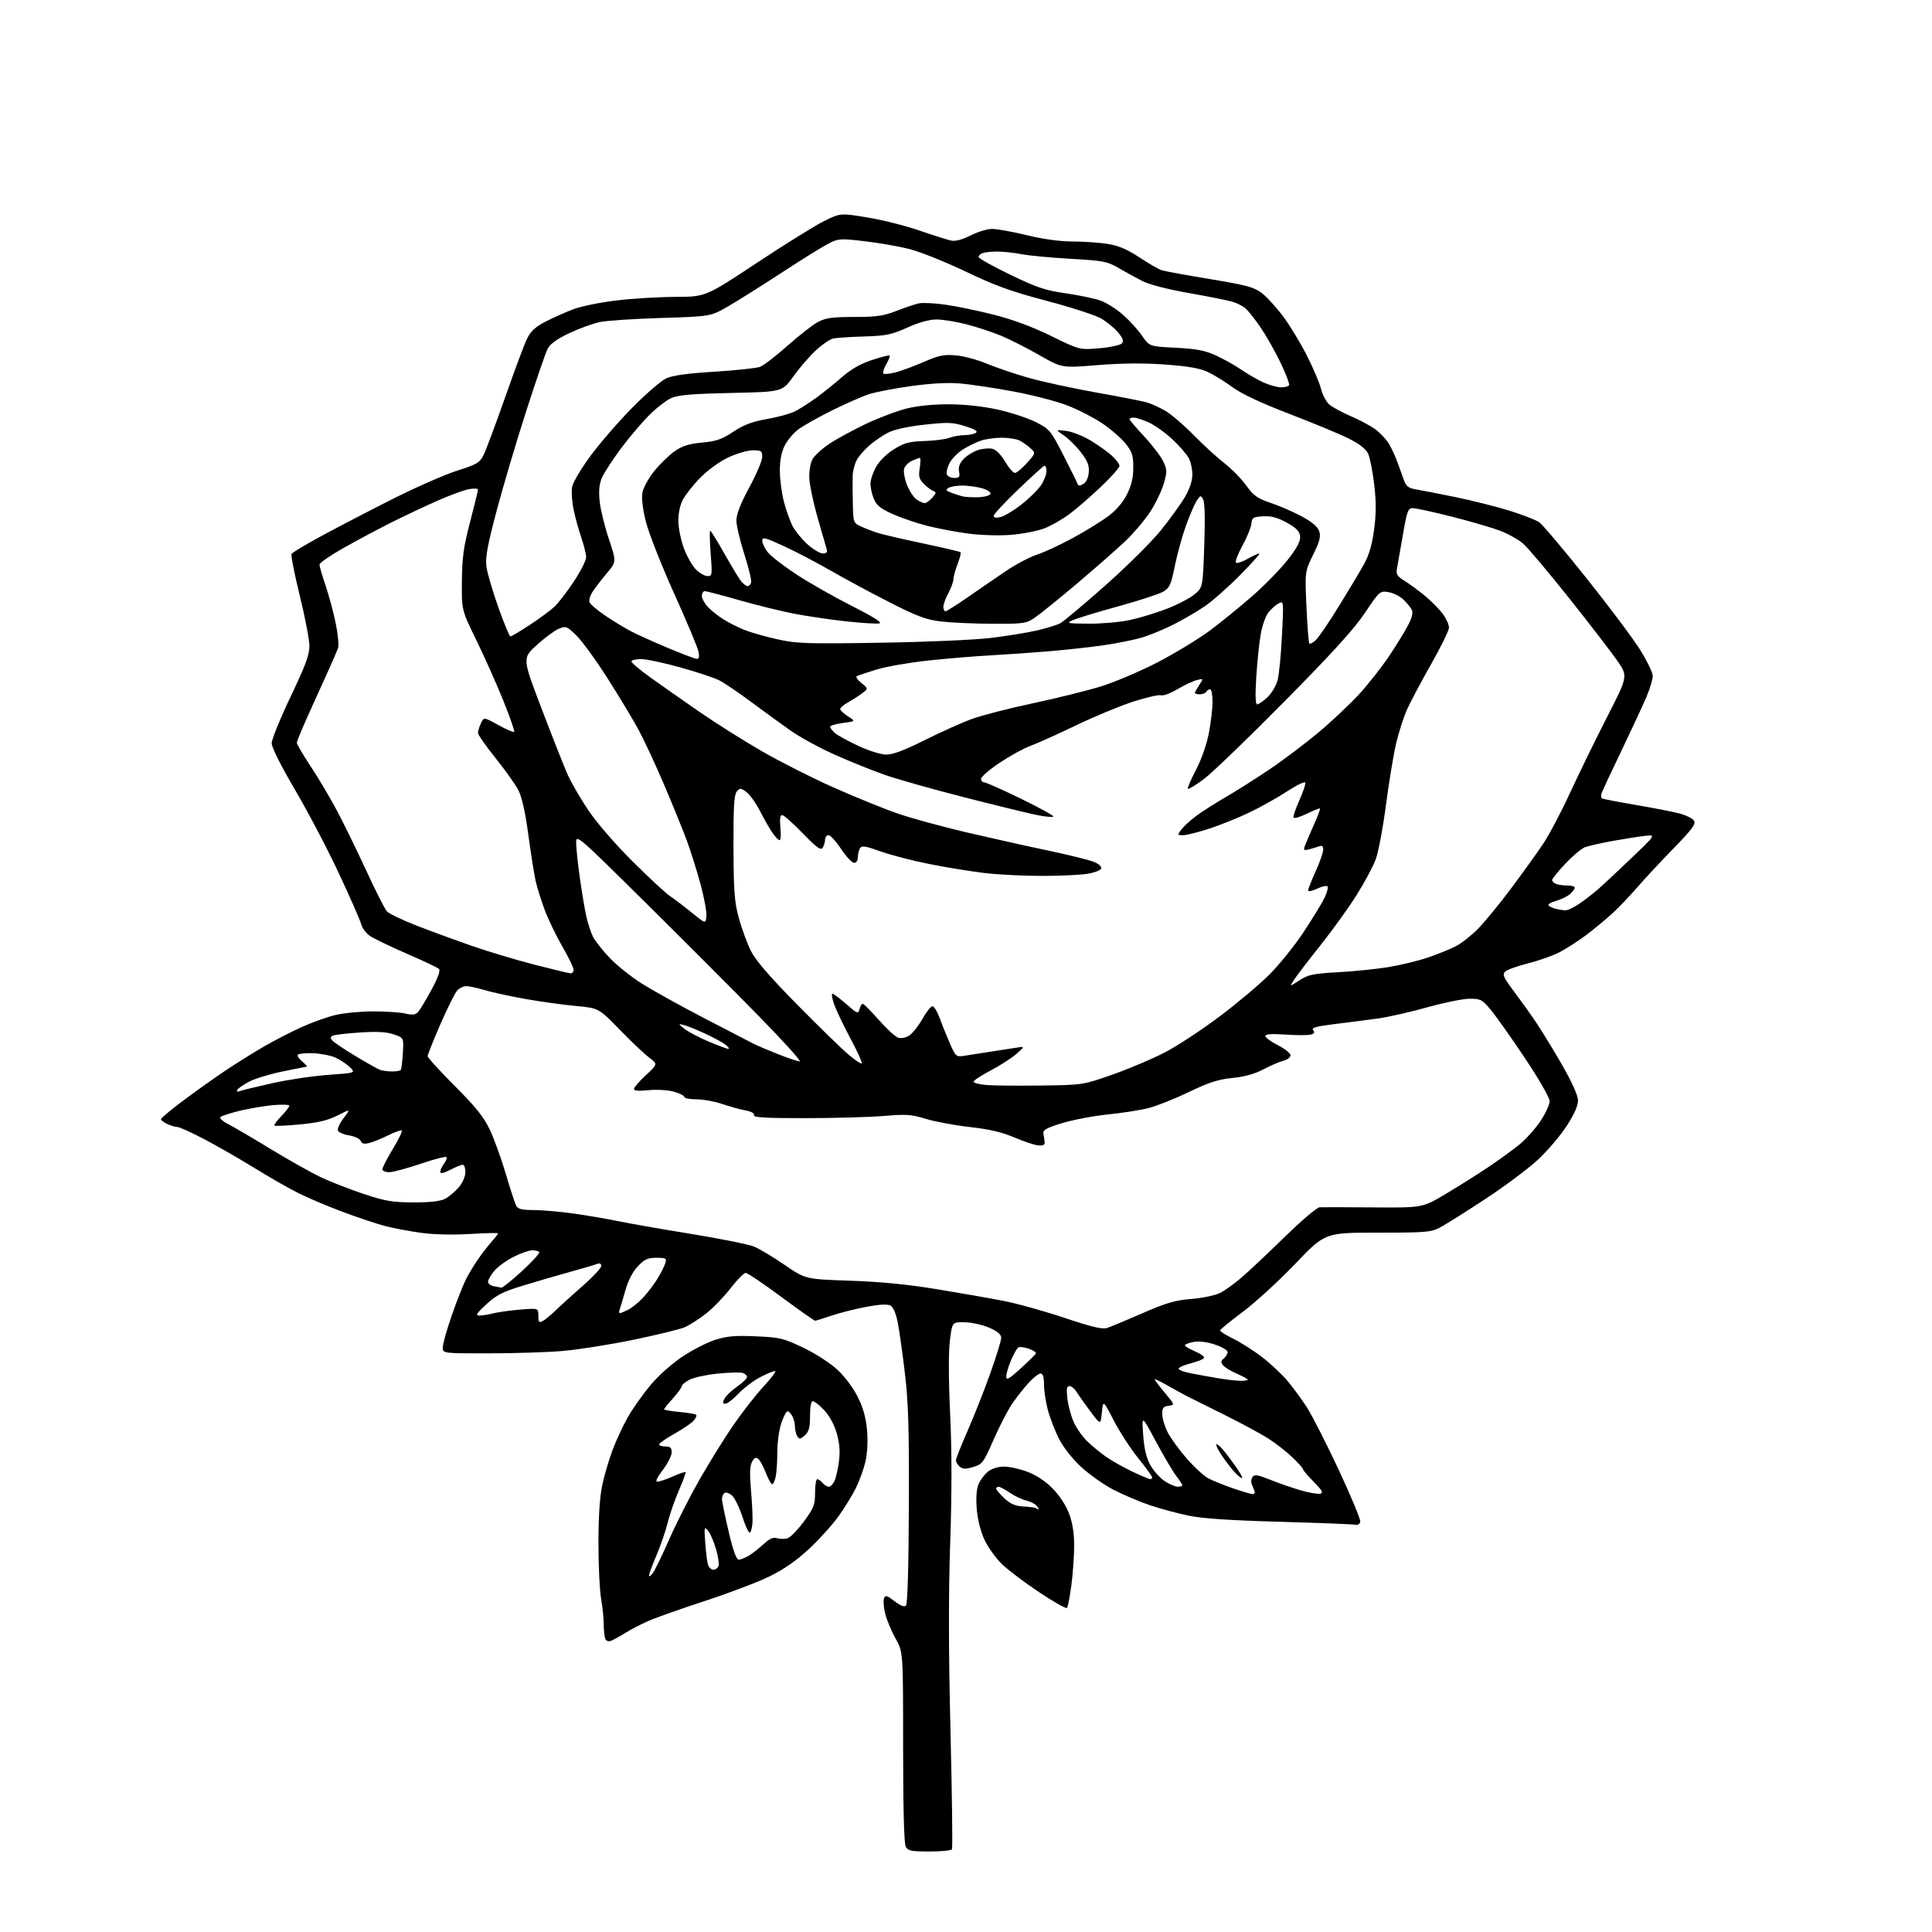 <?xml version="1.0" encoding="UTF-8" standalone="no"?>
<svg 
  version="1.1" 
  xmlns="http://www.w3.org/2000/svg" 
  xmlns:xlink="http://www.w3.org/1999/xlink" 
  xmlns:svg="http://www.w3.org/2000/svg"
  xmlns:rdf="http://www.w3.org/1999/02/22-rdf-syntax-ns#"
  xmlns:cc="http://creativecommons.org/ns#"
  xmlns:dc="http://purl.org/dc/elements/1.1/"
  viewBox="0 0 768 768"
  width="768"
  height="768"
>
<style>svg {background-color: white; }</style>"
<path stroke="none" fill="black" fill-rule="evenodd" d="M369.48,736.00C362.19,736.00 360.93,735.74 360.04,734.07C359.37,732.83 359.00,718.50 359.00,694.40C359.00,656.66 359.00,656.66 356.03,651.40C354.40,648.51 352.55,644.10 351.92,641.59C351.29,639.09 351.05,636.30 351.40,635.41C351.94,634.00 352.51,634.15 355.60,636.51C357.94,638.29 359.51,638.89 360.15,638.25C360.76,637.64 361.20,622.53 361.29,598.88C361.41,568.17 361.10,557.61 359.73,546.03C358.79,538.07 357.50,528.94 356.87,525.74C356.14,522.03 355.08,519.58 353.94,518.97C352.75,518.33 349.50,518.52 344.18,519.53C339.79,520.36 333.61,521.93 330.44,523.02C327.28,524.11 324.39,525.00 324.02,525.00C323.65,525.00 317.58,520.73 310.53,515.50C303.47,510.27 297.12,506.00 296.41,506.00C295.70,506.00 293.02,508.73 290.45,512.06C287.89,515.39 283.52,519.91 280.74,522.11C277.96,524.31 274.07,526.79 272.10,527.63C270.12,528.46 260.85,530.72 251.50,532.64C242.15,534.57 229.55,536.55 223.50,537.05C217.45,537.56 204.29,537.97 194.25,537.98C176.00,538.00 176.00,538.00 176.00,535.60C176.00,534.28 177.62,528.55 179.59,522.88C181.56,517.21 184.10,510.75 185.23,508.54C186.35,506.32 188.53,502.70 190.07,500.50C191.61,498.30 194.02,495.19 195.43,493.59C196.85,492.00 198.00,490.50 198.00,490.27C198.00,490.04 192.94,490.16 186.75,490.53C179.88,490.94 172.31,490.76 167.31,490.06C162.80,489.43 156.50,488.25 153.31,487.43C150.11,486.61 142.55,484.10 136.50,481.84C130.45,479.59 122.39,476.18 118.58,474.27C114.78,472.37 106.90,467.86 101.08,464.26C95.26,460.67 86.33,455.54 81.24,452.86C76.14,450.19 71.32,448.00 70.53,448.00C69.74,448.00 67.95,447.48 66.55,446.84C65.15,446.20 64.00,445.32 64.00,444.88C64.00,444.44 68.16,440.98 73.25,437.19C78.34,433.40 85.88,428.05 90.00,425.31C94.12,422.56 100.81,418.39 104.85,416.05C108.89,413.71 115.60,410.24 119.77,408.35C123.93,406.45 130.07,404.25 133.42,403.46C136.76,402.68 143.55,402.03 148.50,402.04C153.45,402.04 159.17,402.43 161.20,402.91C164.13,403.59 165.19,403.43 166.31,402.13C167.08,401.24 169.46,397.26 171.60,393.29C174.14,388.58 175.15,385.76 174.49,385.15C173.95,384.63 168.13,381.88 161.57,379.04C155.00,376.20 148.42,373.01 146.93,371.95C145.44,370.89 143.91,368.79 143.54,367.29C143.16,365.79 139.16,356.67 134.64,347.03C130.12,337.39 122.28,322.45 117.21,313.84C111.65,304.38 108.00,297.10 108.00,295.44C108.00,293.94 111.37,285.64 115.50,277.00C121.37,264.70 123.00,260.33 123.00,256.83C123.00,254.37 121.27,245.33 119.15,236.74C117.04,228.15 115.57,220.70 115.90,220.17C116.23,219.65 121.22,216.64 127.00,213.49C132.78,210.34 145.38,203.78 155.00,198.90C164.62,194.02 176.55,188.75 181.50,187.17C189.58,184.60 190.68,183.96 192.24,180.85C193.20,178.95 197.05,168.62 200.81,157.89C204.57,147.17 208.51,136.64 209.57,134.50C211.01,131.60 212.90,129.88 217.00,127.78C220.03,126.23 224.97,124.03 228.00,122.89C231.03,121.75 238.68,120.20 245.00,119.44C251.32,118.68 261.90,118.04 268.50,118.02C280.50,117.97 280.50,117.97 300.86,104.49C312.06,97.08 324.11,89.59 327.65,87.85C334.08,84.69 334.08,84.69 344.70,86.42C350.53,87.37 359.85,89.71 365.41,91.62C370.96,93.53 376.67,95.34 378.10,95.64C379.79,95.99 382.49,95.28 385.82,93.59C388.63,92.17 392.49,91.00 394.40,91.00C396.31,91.00 402.51,92.12 408.19,93.50C414.75,95.09 421.41,96.00 426.50,96.00C430.90,96.01 437.17,96.45 440.44,96.98C444.75,97.69 448.18,99.16 452.97,102.34C456.60,104.75 460.57,107.04 461.79,107.43C463.01,107.82 471.65,109.40 480.99,110.94C495.55,113.35 498.50,114.14 501.59,116.50C503.57,118.01 507.41,122.23 510.12,125.87C512.83,129.52 517.07,136.50 519.54,141.40C522.02,146.29 524.53,152.22 525.12,154.56C525.71,156.91 527.16,159.69 528.35,160.74C529.53,161.79 533.42,163.91 537.00,165.45C540.58,166.99 545.00,169.37 546.84,170.74C548.67,172.11 551.03,174.64 552.09,176.37C553.14,178.09 554.73,181.53 555.61,184.00C556.49,186.47 557.67,189.73 558.22,191.23C558.99,193.31 560.08,194.09 562.86,194.54C564.86,194.87 571.90,196.24 578.50,197.59C585.10,198.95 594.77,201.37 600.00,202.99C605.23,204.61 610.57,206.69 611.89,207.62C613.20,208.54 621.67,218.57 630.70,229.90C639.74,241.23 649.36,254.08 652.07,258.46C654.78,262.84 657.00,267.46 657.00,268.74C657.00,270.02 655.90,273.67 654.56,276.87C653.21,280.06 648.78,289.61 644.71,298.09C640.63,306.56 637.03,314.27 636.70,315.22C636.36,316.16 636.41,317.13 636.79,317.37C637.18,317.61 643.12,318.76 650.00,319.93C656.88,321.10 664.71,322.62 667.42,323.32C670.12,324.02 672.80,325.32 673.37,326.22C674.20,327.55 672.71,329.59 665.32,337.18C660.33,342.30 653.90,349.20 651.05,352.50C648.19,355.80 643.75,360.46 641.18,362.86C638.60,365.26 633.80,369.24 630.50,371.72C627.20,374.19 622.34,377.31 619.69,378.65C617.05,379.99 611.46,381.95 607.28,382.99C603.10,384.04 599.06,385.51 598.31,386.26C597.15,387.42 597.69,388.62 601.79,394.06C604.45,397.60 608.45,403.20 610.68,406.50C612.90,409.80 617.53,417.38 620.96,423.34C624.81,430.03 627.23,435.40 627.28,437.34C627.33,439.47 625.88,442.78 622.83,447.50C620.35,451.35 615.23,457.38 611.46,460.90C607.69,464.42 598.28,471.46 590.55,476.55C582.82,481.63 574.71,486.74 572.51,487.90C568.83,489.84 566.94,490.00 547.62,490.00C526.71,490.00 526.71,490.00 514.87,502.39C508.36,509.20 498.97,517.80 494.02,521.49C489.06,525.18 485.00,528.51 485.00,528.89C485.00,529.27 487.36,530.75 490.25,532.17C493.14,533.59 498.20,536.80 501.50,539.31C504.80,541.82 509.36,546.07 511.64,548.74C513.91,551.42 517.48,556.28 519.57,559.53C521.65,562.79 527.34,573.98 532.22,584.41C537.09,594.83 540.92,604.06 540.73,604.93C540.54,605.79 539.73,606.33 538.94,606.12C538.15,605.91 524.67,605.38 509.00,604.94C489.18,604.39 478.06,603.65 472.50,602.50C468.10,601.59 461.12,599.71 457.00,598.31C452.88,596.91 446.38,594.15 442.57,592.17C438.76,590.19 432.99,586.11 429.75,583.11C426.21,579.83 422.67,575.32 420.91,571.83C419.30,568.63 417.31,563.44 416.49,560.30C415.67,557.15 415.00,552.65 415.00,550.29C415.00,547.30 414.58,546.00 413.62,546.00C412.86,546.00 410.69,547.71 408.81,549.79C406.93,551.87 404.01,555.59 402.33,558.04C400.65,560.49 397.35,566.89 394.99,572.25C390.96,581.44 390.49,582.07 386.89,583.15C383.90,584.05 382.73,584.02 381.53,583.03C380.69,582.33 380.00,581.20 380.00,580.52C380.00,579.84 382.06,574.61 384.58,568.89C387.10,563.18 391.15,552.93 393.58,546.13C396.01,539.33 398.00,532.89 398.00,531.82C398.00,530.48 396.57,529.25 393.32,527.82C390.75,526.68 386.36,525.69 383.57,525.62C378.50,525.50 378.50,525.50 377.59,532.97C377.02,537.62 377.06,548.63 377.70,562.17C378.39,576.85 378.40,593.42 377.72,613.21C377.02,633.60 377.06,656.44 377.84,688.37C378.46,713.60 378.72,734.64 378.42,735.12C378.13,735.60 374.10,736.00 369.48,736.00zM242.83,652.26C241.82,652.63 240.94,652.27 240.58,651.36C240.26,650.52 240.00,647.96 239.99,645.67C239.99,643.38 239.52,638.80 238.94,635.50C238.36,632.20 237.89,622.30 237.89,613.50C237.89,603.01 238.41,595.05 239.40,590.38C240.23,586.47 242.08,580.18 243.50,576.41C244.92,572.64 247.61,566.84 249.47,563.52C251.33,560.21 255.33,554.52 258.34,550.88C261.55,547.01 266.89,542.21 271.19,539.34C275.23,536.63 281.17,533.59 284.38,532.58C289.00,531.13 292.35,530.84 300.52,531.21C310.07,531.63 311.45,531.96 319.40,535.78C324.30,538.13 330.12,541.91 333.00,544.59C335.90,547.31 339.30,551.89 341.05,555.45C343.18,559.77 344.26,563.72 344.68,568.67C345.04,572.99 344.78,577.81 344.00,581.11C343.30,584.07 341.61,588.75 340.24,591.50C338.88,594.25 335.82,599.24 333.44,602.60C331.06,605.95 325.79,611.80 321.72,615.60C316.65,620.34 311.66,623.82 305.91,626.64C301.28,628.91 289.73,633.30 280.23,636.40C270.74,639.50 260.60,643.09 257.71,644.37C254.82,645.64 250.66,647.81 248.47,649.17C246.29,650.53 243.75,651.92 242.83,652.26zM424.15,639.19C423.79,639.57 418.77,636.73 413.00,632.88C407.23,629.03 400.57,623.99 398.21,621.69C395.84,619.38 392.78,615.10 391.39,612.18C389.83,608.88 388.65,604.23 388.29,599.97C387.91,595.43 388.15,592.05 388.99,590.01C389.70,588.32 391.40,586.05 392.77,584.97C394.27,583.79 396.81,583.00 399.10,583.00C401.20,583.00 405.40,583.92 408.42,585.06C411.91,586.36 415.56,588.78 418.44,591.70C421.18,594.49 423.76,598.42 424.98,601.69C426.33,605.28 427.00,609.50 427.00,614.38C427.00,618.40 426.50,625.47 425.90,630.09C425.29,634.72 424.50,638.81 424.15,639.19zM259.64,625.10C260.54,623.81 263.47,617.75 266.15,611.63C268.84,605.51 274.24,594.88 278.17,588.00C282.10,581.12 288.18,571.35 291.69,566.27C295.20,561.19 300.58,554.33 303.64,551.02C306.71,547.71 308.70,545.00 308.07,545.00C307.45,545.00 304.81,546.09 302.22,547.43C299.62,548.77 295.75,551.70 293.62,553.93C291.49,556.17 289.11,558.00 288.34,558.00C287.23,558.00 287.16,557.57 288.03,555.94C288.64,554.81 290.88,552.68 293.03,551.19C295.17,549.71 296.94,547.99 296.96,547.37C296.98,546.74 296.14,546.01 295.09,545.73C294.04,545.46 289.58,545.60 285.19,546.04C280.80,546.48 275.81,547.57 274.10,548.45C272.40,549.33 271.00,550.49 271.00,551.02C271.00,551.56 269.43,553.74 267.50,555.87C265.57,558.00 264.00,559.96 264.00,560.23C264.00,560.50 266.74,560.97 270.08,561.27C273.42,561.58 276.42,562.09 276.74,562.41C277.06,562.73 276.59,563.80 275.69,564.79C274.79,565.78 271.35,568.12 268.03,569.98C264.71,571.85 262.00,573.74 262.00,574.19C262.00,574.63 263.12,575.00 264.50,575.00C266.46,575.00 267.00,575.51 267.00,577.36C267.00,578.65 265.40,581.80 263.45,584.36C261.16,587.37 260.41,589.00 261.33,589.00C262.11,589.00 264.87,588.06 267.46,586.92C270.05,585.77 272.32,584.99 272.52,585.18C272.71,585.38 271.51,588.68 269.85,592.52C268.19,596.36 266.19,602.11 265.41,605.31C264.63,608.51 262.65,614.29 261.00,618.17C259.35,622.04 258.00,625.71 258.00,626.33C258.00,626.94 258.74,626.39 259.64,625.10zM283.64,624.00C284.42,624.00 285.31,623.35 285.62,622.55C285.92,621.76 285.48,618.72 284.63,615.80C283.78,612.89 282.36,609.60 281.48,608.50C279.96,606.63 279.89,606.94 280.36,613.50C280.63,617.35 281.16,621.29 281.53,622.25C281.91,623.21 282.85,624.00 283.64,624.00zM293.68,620.00C294.44,620.00 296.29,619.24 297.79,618.32C299.28,617.40 301.92,615.33 303.65,613.72C305.94,611.60 307.38,610.98 308.90,611.47C310.05,611.83 311.93,611.84 313.07,611.48C314.20,611.12 317.13,608.11 319.57,604.80C323.52,599.43 324.00,598.19 324.00,593.39C324.00,590.43 324.39,588.00 324.88,588.00C325.36,588.00 326.32,588.67 327.00,589.50C327.68,590.33 328.79,591.00 329.46,591.00C330.13,591.00 331.16,589.94 331.75,588.65C332.34,587.36 333.13,583.81 333.51,580.76C334.00,576.84 333.73,573.59 332.59,569.67C331.62,566.31 329.65,562.71 327.62,560.56C325.77,558.60 323.75,557.00 323.13,557.00C322.42,557.00 322.00,559.16 322.00,562.85C322.00,567.48 321.57,569.08 319.94,570.56C318.18,572.15 317.74,572.21 316.95,570.96C316.45,570.16 316.02,568.46 316.02,567.18C316.01,565.91 315.53,564.00 314.96,562.93C314.40,561.87 313.54,561.00 313.06,561.00C312.58,561.00 311.47,563.11 310.59,565.68C309.72,568.25 309.00,573.37 309.00,577.05C309.00,580.74 308.72,585.16 308.38,586.88C308.03,588.59 307.39,590.00 306.96,590.00C306.52,590.00 305.39,587.98 304.45,585.51C303.51,583.05 302.15,580.54 301.44,579.95C300.46,579.14 299.84,579.42 298.94,581.11C298.08,582.72 297.96,585.94 298.53,592.43C298.96,597.42 299.23,603.06 299.14,604.97C299.04,606.87 298.61,608.79 298.18,609.22C297.75,609.65 296.40,606.92 295.19,603.15C293.97,599.38 292.11,595.51 291.05,594.55C289.99,593.59 288.65,593.10 288.06,593.46C287.48,593.82 287.00,594.88 286.99,595.81C286.99,596.74 288.18,602.56 289.63,608.75C291.44,616.44 292.72,620.00 293.68,620.00zM412.79,600.00C413.04,600.00 412.71,599.35 412.05,598.56C411.40,597.77 409.56,596.84 407.96,596.49C406.37,596.14 403.46,594.76 401.49,593.43C399.52,592.09 397.48,591.00 396.96,591.00C396.43,591.00 396.00,591.35 396.00,591.78C396.00,592.21 397.46,593.92 399.25,595.59C401.71,597.89 403.58,598.68 406.97,598.86C409.43,599.00 411.64,599.31 411.89,599.55C412.13,599.80 412.54,600.00 412.79,600.00zM497.86,593.93C498.68,593.97 498.97,593.41 498.61,592.50C498.27,591.67 497.78,590.44 497.51,589.75C497.24,589.06 497.41,587.89 497.89,587.13C498.60,586.01 499.91,586.22 505.13,588.30C508.63,589.69 514.09,591.58 517.25,592.49C520.42,593.40 523.80,593.98 524.75,593.77C526.16,593.47 525.68,592.57 522.25,589.08C519.91,586.71 518.00,584.46 518.00,584.09C518.00,583.72 516.09,581.57 513.75,579.31C511.41,577.05 507.02,573.64 504.00,571.73C500.98,569.82 493.32,565.70 487.00,562.56C480.68,559.43 473.93,556.06 472.00,555.08C470.07,554.09 466.36,552.06 463.75,550.56C461.14,549.06 459.00,548.04 459.00,548.31C459.00,548.57 460.81,550.97 463.03,553.64C467.05,558.50 467.05,558.50 464.53,558.82C462.46,559.08 462.00,559.68 462.00,562.11C462.00,563.74 462.96,566.97 464.13,569.29C465.30,571.61 468.72,576.33 471.74,579.78C474.76,583.24 478.63,586.79 480.34,587.67C482.05,588.56 486.38,590.31 489.97,591.57C493.56,592.82 497.11,593.88 497.86,593.93zM468.15,591.00C469.17,591.00 470.00,590.74 470.00,590.43C470.00,590.12 468.87,588.39 467.49,586.58C466.11,584.77 462.48,578.61 459.42,572.89C453.86,562.50 453.86,562.50 454.43,570.38C454.82,575.86 455.69,579.51 457.25,582.34C458.49,584.59 461.03,587.45 462.90,588.71C464.77,589.97 467.13,591.00 468.15,591.00zM457.25,588.00C457.66,588.00 457.99,587.66 457.99,587.25C457.98,586.84 455.48,583.40 452.43,579.61C449.38,575.82 445.00,569.07 442.70,564.61C438.53,556.50 438.53,556.50 438.01,561.50C437.50,566.50 437.50,566.50 433.41,561.00C431.16,557.98 428.69,554.49 427.92,553.25C427.15,552.01 425.89,551.00 425.12,551.00C424.03,551.00 423.85,552.10 424.31,556.00C424.64,558.75 425.76,562.91 426.80,565.25C427.84,567.59 430.22,571.01 432.10,572.85C433.97,574.69 437.40,577.51 439.72,579.13C442.05,580.74 446.77,583.40 450.22,585.03C453.68,586.66 456.84,588.00 457.25,588.00zM493.77,587.56C493.54,587.79 492.21,586.75 490.82,585.24C489.42,583.73 487.10,580.73 485.67,578.56C484.23,576.39 483.25,574.41 483.50,574.17C483.75,573.92 484.87,574.79 486.00,576.11C487.13,577.42 489.43,580.44 491.12,582.82C492.81,585.20 494.00,587.33 493.77,587.56zM405.75,543.97C408.91,541.09 411.63,538.40 411.80,537.98C411.96,537.57 410.67,536.73 408.93,536.13C407.19,535.52 405.33,535.29 404.80,535.62C404.27,535.95 402.97,538.23 401.92,540.69C400.86,543.15 400.00,546.07 400.00,547.18C400.00,548.83 401.05,548.25 405.75,543.97zM492.75,548.88C494.54,548.95 496.00,548.76 496.00,548.46C496.00,548.17 494.08,547.11 491.74,546.10C489.39,545.10 486.91,543.60 486.22,542.77C485.21,541.55 485.26,541.03 486.49,540.01C487.32,539.32 488.00,538.17 488.00,537.46C488.00,536.74 485.72,535.40 482.94,534.48C479.75,533.42 476.61,533.04 474.44,533.45C472.55,533.80 471.00,534.41 471.01,534.80C471.02,535.18 472.85,536.27 475.09,537.21C477.33,538.15 478.91,539.33 478.60,539.84C478.29,540.34 476.03,541.26 473.58,541.88C471.12,542.49 468.86,543.42 468.55,543.93C468.23,544.44 470.34,545.31 473.24,545.88C476.13,546.44 480.98,547.32 484.00,547.83C487.02,548.34 490.96,548.82 492.75,548.88zM440.00,527.91C441.38,527.48 447.70,524.85 454.06,522.07C463.53,517.92 467.04,516.89 473.56,516.36C477.93,516.01 483.10,514.92 485.05,513.94C487.01,512.96 491.06,510.01 494.05,507.39C497.05,504.77 504.72,497.53 511.09,491.31C517.47,485.09 523.54,479.96 524.59,479.91C525.64,479.86 535.27,479.88 546.00,479.96C565.50,480.11 565.50,480.11 574.82,474.54C579.94,471.48 587.59,466.66 591.82,463.82C596.04,460.99 601.60,456.94 604.17,454.81C606.74,452.69 610.45,448.52 612.42,445.55C614.39,442.59 616.00,439.07 616.00,437.74C616.00,436.35 611.85,429.11 606.20,420.65C600.81,412.58 594.71,403.95 592.65,401.49C589.18,397.33 588.55,397.00 584.20,397.01C581.62,397.02 574.05,398.55 567.38,400.42C560.71,402.29 551.94,404.28 547.88,404.85C543.82,405.41 536.11,406.41 530.74,407.06C523.14,408.00 521.20,408.54 522.01,409.51C522.77,410.42 522.50,410.90 521.02,411.28C519.91,411.57 515.40,411.56 511.00,411.26C505.41,410.88 503.00,411.05 503.00,411.84C503.00,412.46 505.25,414.11 508.00,415.50C510.75,416.89 513.00,418.69 513.00,419.50C513.00,420.30 511.76,421.26 510.25,421.63C508.74,422.00 505.16,423.53 502.31,425.04C498.82,426.89 494.76,428.02 489.90,428.51C484.24,429.08 480.51,430.28 472.59,434.10C467.04,436.78 459.85,439.64 456.62,440.46C453.39,441.29 446.13,442.43 440.49,443.00C434.85,443.57 426.70,445.11 422.37,446.41C416.45,448.18 414.56,449.17 414.75,450.39C414.89,451.27 415.11,452.79 415.25,453.75C415.44,455.08 414.85,455.46 412.83,455.32C411.37,455.23 407.09,453.82 403.33,452.20C398.43,450.09 393.40,448.90 385.50,448.01C379.45,447.32 371.57,445.86 368.00,444.75C362.32,443.00 360.24,442.86 351.50,443.60C346.00,444.07 332.00,444.47 320.38,444.48C304.46,444.50 299.37,444.21 299.71,443.31C299.99,442.58 298.68,441.85 296.33,441.41C294.23,441.02 290.07,439.87 287.09,438.85C284.12,437.83 279.51,437.00 276.84,437.00C274.18,437.00 272.00,436.57 272.00,436.04C272.00,435.51 270.09,434.56 267.75,433.93C265.35,433.28 260.99,433.04 257.75,433.37C253.89,433.77 252.00,433.61 252.00,432.88C252.00,432.28 254.14,429.81 256.75,427.39C261.50,423.00 261.50,423.00 258.00,420.36C256.07,418.91 250.79,413.90 246.26,409.22C238.01,400.73 238.01,400.73 228.80,399.88C223.74,399.41 214.62,398.14 208.55,397.05C202.47,395.96 195.25,394.38 192.50,393.54C189.75,392.71 186.56,392.02 185.40,392.01C184.25,392.00 182.60,392.79 181.73,393.75C180.86,394.71 177.86,400.73 175.07,407.13C172.28,413.53 170.00,419.25 170.00,419.84C170.00,420.43 174.86,425.77 180.79,431.70C189.09,440.00 192.30,444.00 194.68,449.00C196.37,452.57 199.23,460.45 201.02,466.50C202.81,472.55 204.68,478.29 205.17,479.25C205.88,480.63 207.39,481.00 212.29,481.02C215.70,481.03 223.00,481.68 228.50,482.47C234.00,483.26 241.69,484.58 245.59,485.40C249.50,486.23 262.43,488.50 274.35,490.44C286.26,492.38 297.69,494.67 299.75,495.53C301.81,496.38 307.26,499.65 311.85,502.79C320.20,508.50 320.20,508.50 337.85,509.10C349.81,509.50 360.82,510.57 372.00,512.41C381.07,513.90 393.00,515.98 398.50,517.04C404.00,518.09 415.02,521.14 423.00,523.82C433.69,527.41 438.16,528.49 440.00,527.91zM215.75,525.13C216.71,524.61 219.07,522.66 221.00,520.79C222.93,518.92 227.76,514.54 231.75,511.05C235.74,507.56 239.00,504.05 239.00,503.25C239.00,502.26 238.43,502.01 237.25,502.47C236.29,502.84 231.45,504.27 226.50,505.63C221.55,507.00 213.15,509.44 207.84,511.07C199.86,513.50 197.33,514.80 193.34,518.47C189.49,522.01 188.91,522.93 190.50,522.95C191.60,522.97 194.07,522.58 196.00,522.09C197.93,521.60 202.76,520.92 206.75,520.59C214.00,519.99 214.00,519.99 214.00,523.03C214.00,525.62 214.26,525.93 215.75,525.13zM246.44,522.00C246.80,522.00 248.31,521.36 249.80,520.59C251.28,519.81 253.91,517.67 255.63,515.84C257.35,514.00 259.88,510.70 261.24,508.50C262.60,506.30 264.03,503.49 264.42,502.25C265.08,500.16 264.84,500.00 260.94,500.00C257.45,500.00 256.19,500.58 253.53,503.40C251.46,505.59 249.69,509.05 248.55,513.10C247.58,516.56 246.56,519.98 246.29,520.70C246.01,521.41 246.08,522.00 246.44,522.00zM199.33,511.86C199.78,511.94 203.46,508.97 207.50,505.27C211.53,501.57 214.62,498.20 214.36,497.77C214.10,497.35 212.87,497.00 211.64,497.00C210.40,497.00 207.06,498.16 204.22,499.58C201.37,501.00 197.91,503.51 196.52,505.15C195.14,506.80 194.00,508.76 194.00,509.51C194.00,510.25 195.01,511.06 196.25,511.29C197.49,511.53 198.87,511.79 199.33,511.86zM164.30,477.97C171.00,477.99 174.99,477.54 176.93,476.54C178.49,475.73 180.94,473.67 182.38,471.96C183.90,470.15 185.00,467.62 185.00,465.92C185.00,464.32 184.53,463.00 183.96,463.00C183.39,463.00 181.14,463.91 178.96,465.02C176.17,466.45 175.01,466.67 175.03,465.77C175.05,465.07 175.71,463.65 176.50,462.60C177.29,461.56 177.74,460.38 177.49,459.99C177.25,459.60 172.65,460.77 167.28,462.60C161.90,464.42 156.26,465.94 154.75,465.96C153.24,465.98 152.00,465.46 152.00,464.81C152.00,464.16 153.86,460.54 156.13,456.78C158.41,453.01 160.03,449.69 159.73,449.40C159.44,449.11 157.02,449.96 154.35,451.29C151.68,452.62 148.25,454.01 146.73,454.38C144.72,454.87 143.80,454.63 143.37,453.52C143.05,452.68 140.99,451.70 138.81,451.35C136.62,451.00 134.60,450.13 134.33,449.41C134.05,448.69 135.08,446.44 136.63,444.42C139.43,440.75 139.43,440.75 134.19,443.40C130.30,445.38 126.47,446.29 119.26,446.97C113.92,447.48 109.35,447.68 109.10,447.43C108.84,447.18 110.07,445.49 111.82,443.69C113.57,441.88 115.00,440.02 115.00,439.56C115.00,439.09 112.05,438.99 108.44,439.32C104.84,439.66 98.87,440.68 95.19,441.58C91.51,442.49 88.11,443.59 87.63,444.03C87.15,444.48 88.55,445.75 90.74,446.87C92.93,447.98 100.52,452.44 107.61,456.77C114.70,461.09 123.65,466.12 127.50,467.95C131.35,469.77 139.00,472.76 144.50,474.59C153.06,477.45 155.91,477.94 164.30,477.97zM95.22,433.75C96.07,433.42 101.88,432.01 108.13,430.61C114.38,429.20 124.44,427.71 130.48,427.28C141.46,426.50 141.46,426.50 138.98,424.13C137.62,422.83 134.98,421.11 133.13,420.32C131.28,419.52 127.38,418.79 124.47,418.69C121.56,418.58 118.85,418.83 118.44,419.22C118.04,419.62 118.79,420.85 120.11,421.94C121.42,423.04 122.28,423.95 122.00,423.98C121.72,424.01 117.42,424.87 112.44,425.90C107.46,426.92 101.52,428.71 99.26,429.87C96.99,431.03 94.81,432.50 94.40,433.16C93.92,433.94 94.19,434.14 95.22,433.75zM414.00,431.51C430.50,431.29 430.50,431.29 442.50,427.07C449.10,424.74 458.46,420.76 463.31,418.21C468.15,415.67 477.75,409.36 484.63,404.19C491.52,399.02 500.40,391.57 504.37,387.64C508.34,383.72 514.57,376.00 518.21,370.50C521.85,365.00 525.62,358.82 526.59,356.76C527.56,354.71 528.05,352.71 527.67,352.33C527.29,351.95 525.41,352.39 523.49,353.30C521.57,354.22 520.00,354.52 520.00,353.96C520.00,353.41 521.35,349.98 523.00,346.34C524.65,342.70 526.00,338.84 526.00,337.75C526.00,336.36 525.53,335.97 524.41,336.40C523.53,336.73 521.72,337.28 520.39,337.62C518.18,338.17 518.04,338.02 518.87,335.86C519.37,334.56 520.96,330.84 522.40,327.60C523.85,324.35 524.89,321.56 524.72,321.39C524.55,321.22 522.18,322.16 519.46,323.48C516.73,324.80 514.36,325.47 514.18,324.97C514.00,324.48 515.06,321.38 516.53,318.10C518.01,314.82 519.05,311.68 518.86,311.11C518.66,310.55 515.35,312.15 511.50,314.67C507.65,317.19 500.90,320.96 496.50,323.05C492.10,325.15 484.96,328.02 480.62,329.43C476.29,330.84 471.66,332.00 470.33,332.00C467.98,332.00 467.96,331.93 469.61,329.74C470.55,328.50 473.15,326.11 475.41,324.42C477.66,322.73 482.88,319.39 487.00,317.01C491.12,314.62 499.00,309.64 504.50,305.94C510.00,302.25 518.85,295.57 524.17,291.12C529.48,286.66 536.81,279.74 540.46,275.75C544.10,271.76 549.48,264.90 552.40,260.50C555.33,256.10 558.70,250.58 559.89,248.24C561.43,245.20 561.79,243.47 561.12,242.24C560.60,241.28 559.08,239.47 557.74,238.21C556.39,236.95 553.76,235.67 551.89,235.37C548.55,234.83 548.37,234.98 542.56,243.66C538.24,250.10 529.56,259.65 510.56,278.87C496.23,293.38 481.85,307.23 478.61,309.65C475.37,312.07 472.49,313.82 472.22,313.55C471.95,313.28 473.38,309.90 475.41,306.05C477.59,301.88 479.68,295.95 480.54,291.43C481.35,287.25 482.00,281.61 482.00,278.91C482.00,276.21 481.58,274.00 481.06,274.00C480.54,274.00 479.84,274.45 479.50,275.00C479.16,275.55 478.01,276.00 476.94,276.00C475.87,276.00 475.00,275.76 475.00,275.46C475.00,275.17 475.78,273.75 476.72,272.30C478.45,269.67 478.45,269.67 475.74,270.35C474.26,270.72 470.78,272.36 468.03,273.98C465.27,275.61 462.35,276.69 461.54,276.38C460.74,276.07 455.78,277.20 450.53,278.89C445.28,280.58 435.03,284.83 427.74,288.34C420.46,291.85 412.32,295.51 409.66,296.48C406.99,297.44 401.48,300.47 397.41,303.19C393.33,305.92 390.00,308.79 390.00,309.57C390.00,310.36 390.56,311.00 391.25,311.00C391.94,311.00 398.53,313.94 405.90,317.52C413.26,321.11 419.04,324.30 418.72,324.61C418.41,324.92 415.54,324.65 412.33,324.02C409.12,323.38 396.14,320.21 383.48,316.98C370.81,313.75 356.41,309.68 351.48,307.94C346.54,306.20 337.65,302.61 331.73,299.96C325.80,297.31 317.93,293.01 314.23,290.40C310.53,287.79 303.45,282.64 298.50,278.96C293.55,275.29 287.93,271.47 286.00,270.48C284.07,269.49 277.13,267.18 270.56,265.34C264.00,263.50 256.91,262.00 254.81,262.00C252.72,262.00 251.00,262.43 251.00,262.95C251.00,263.47 254.49,266.40 258.75,269.45C263.01,272.50 271.68,278.57 278.00,282.95C284.32,287.32 295.37,294.29 302.55,298.44C309.72,302.60 322.57,309.11 331.10,312.92C339.64,316.72 351.09,321.39 356.56,323.29C362.03,325.19 374.38,328.58 384.00,330.83C393.62,333.08 408.25,336.35 416.50,338.08C424.75,339.82 433.00,341.86 434.84,342.61C436.71,343.37 437.99,344.52 437.75,345.24C437.52,345.93 435.12,346.87 432.42,347.33C429.71,347.78 421.65,348.17 414.50,348.19C407.35,348.21 397.00,347.70 391.50,347.05C386.00,346.41 376.03,344.79 369.35,343.45C362.67,342.12 353.94,339.85 349.97,338.42C344.10,336.30 342.57,336.06 341.88,337.16C341.41,337.90 341.02,339.51 341.02,340.75C341.01,342.07 340.38,343.00 339.51,343.00C338.69,343.00 336.38,340.52 334.37,337.50C332.36,334.48 330.11,332.00 329.36,332.00C328.61,332.00 327.99,332.79 327.98,333.75C327.98,334.71 327.55,336.16 327.04,336.98C326.29,338.16 324.70,337.01 319.08,331.23C315.23,327.25 311.55,324.00 310.91,324.00C310.12,324.00 309.90,325.59 310.23,329.00C310.49,331.75 310.35,334.00 309.92,334.00C309.49,334.00 308.26,332.76 307.19,331.25C306.13,329.74 303.86,325.80 302.17,322.50C300.47,319.20 297.98,315.73 296.64,314.78C294.39,313.19 294.09,313.18 292.85,314.68C291.81,315.94 291.52,321.00 291.57,336.90C291.64,354.63 291.94,358.57 293.76,365.15C294.92,369.36 297.09,375.21 298.57,378.15C300.42,381.82 306.18,388.48 316.89,399.34C325.47,408.06 334.66,417.00 337.29,419.22C339.92,421.44 342.31,423.02 342.59,422.74C342.87,422.46 340.85,418.02 338.09,412.86C335.34,407.71 332.41,401.58 331.59,399.25C330.76,396.91 330.46,395.00 330.90,395.00C331.35,395.00 333.83,396.86 336.42,399.14C340.84,403.03 341.15,403.15 341.67,401.14C341.98,399.96 342.55,399.00 342.94,399.00C343.33,399.00 346.20,401.90 349.33,405.43C352.46,408.97 355.93,412.16 357.06,412.52C358.24,412.89 360.09,412.51 361.48,411.61C362.79,410.75 365.13,407.79 366.68,405.02C368.23,402.26 370.03,400.00 370.67,400.00C371.31,400.00 372.61,402.14 373.56,404.75C374.50,407.36 376.34,411.92 377.64,414.88C380.01,420.25 380.01,420.25 384.25,419.55C386.59,419.16 390.98,418.47 394.00,418.02C397.02,417.57 401.30,416.91 403.50,416.55C407.50,415.89 407.50,415.89 404.08,418.91C402.20,420.57 397.58,423.55 393.83,425.52C390.07,427.49 387.00,429.51 387.00,430.00C387.00,430.49 389.36,431.09 392.25,431.32C395.14,431.55 404.93,431.64 414.00,431.51zM155.69,425.92C157.45,425.96 159.09,425.66 159.34,425.25C159.59,424.84 159.95,421.81 160.15,418.52C160.50,412.54 160.50,412.54 156.50,411.18C153.64,410.20 149.86,409.99 143.29,410.42C138.22,410.76 133.37,411.30 132.51,411.63C131.32,412.09 131.22,412.56 132.08,413.59C132.70,414.34 136.87,417.14 141.35,419.83C145.83,422.51 150.18,424.96 151.00,425.27C151.82,425.59 153.94,425.88 155.69,425.92zM317.92,421.94C318.70,421.97 311.52,414.01 301.96,404.25C292.41,394.49 272.08,374.12 256.79,358.99C229.63,332.11 229.00,331.56 229.02,334.99C229.03,336.92 229.70,343.23 230.50,349.00C231.31,354.77 232.49,361.75 233.12,364.50C233.75,367.25 234.94,370.82 235.76,372.44C236.58,374.06 239.51,377.77 242.26,380.68C245.02,383.60 250.70,388.17 254.89,390.83C259.07,393.50 270.15,399.66 279.50,404.51C288.85,409.37 297.80,414.01 299.39,414.82C300.99,415.63 305.49,417.55 309.39,419.09C313.30,420.62 317.14,421.91 317.92,421.94zM289.50,416.94C290.05,416.94 289.60,416.22 288.50,415.35C287.40,414.48 283.80,412.51 280.50,410.97C277.20,409.44 273.38,407.88 272.00,407.53C269.50,406.87 269.50,406.87 272.00,408.92C273.38,410.04 277.65,412.30 281.50,413.95C285.35,415.59 288.95,416.94 289.50,416.94zM516.53,389.71C520.02,387.43 521.90,387.03 532.00,386.47C538.33,386.12 547.36,385.19 552.08,384.41C556.79,383.63 563.78,381.94 567.60,380.64C571.41,379.34 576.37,377.34 578.61,376.20C580.85,375.06 584.82,371.96 587.44,369.31C590.05,366.66 595.98,359.43 600.62,353.24C605.25,347.05 610.99,339.07 613.38,335.51C615.77,331.95 620.58,322.85 624.06,315.29C627.55,307.72 634.17,294.17 638.77,285.17C647.15,268.80 647.15,268.80 642.90,262.65C640.56,259.27 631.96,248.09 623.79,237.82C615.61,227.55 607.41,217.81 605.55,216.17C603.69,214.54 599.54,212.21 596.33,210.99C593.12,209.77 584.50,207.25 577.16,205.39C569.82,203.53 562.85,202.00 561.66,202.00C559.70,202.00 559.33,202.98 557.65,212.75C556.63,218.66 555.57,224.67 555.30,226.11C554.90,228.27 555.43,229.10 558.37,230.92C560.32,232.13 563.96,234.80 566.46,236.87C568.97,238.94 572.13,242.15 573.51,244.01C574.88,245.87 576.00,248.32 576.00,249.46C576.00,250.59 572.80,257.14 568.89,264.01C564.99,270.88 560.68,278.98 559.33,282.00C557.97,285.02 556.02,291.10 554.98,295.50C553.95,299.90 552.13,310.92 550.94,319.99C549.76,329.06 547.92,338.81 546.86,341.65C545.79,344.50 542.35,350.91 539.21,355.90C536.07,360.89 529.64,369.81 524.92,375.74C520.20,381.66 515.49,387.81 514.45,389.41C512.56,392.32 512.56,392.32 516.53,389.71zM226.75,386.91C227.44,386.96 228.00,386.31 228.00,385.48C228.00,384.64 225.99,380.48 223.53,376.23C221.07,371.98 217.92,365.45 216.53,361.72C215.14,357.99 213.51,352.82 212.93,350.22C212.34,347.62 211.04,339.39 210.03,331.92C208.85,323.11 207.47,316.88 206.11,314.21C204.95,311.95 200.85,306.16 197.00,301.36C193.15,296.56 190.00,292.06 190.00,291.36C190.00,290.67 190.52,288.96 191.15,287.56C192.31,285.03 192.31,285.03 198.11,288.22C201.30,289.98 204.13,291.20 204.40,290.93C204.66,290.67 202.71,285.06 200.06,278.48C197.40,271.89 192.59,261.10 189.37,254.50C183.50,242.50 183.50,242.50 183.61,231.00C183.70,221.58 184.29,217.33 186.86,207.50C188.58,200.90 190.00,195.11 190.00,194.64C190.00,194.16 188.38,194.08 186.40,194.45C184.42,194.82 178.86,196.86 174.05,198.98C169.25,201.09 161.08,204.94 155.91,207.52C150.73,210.11 142.11,214.69 136.75,217.72C131.39,220.74 127.00,223.76 127.00,224.43C127.00,225.10 128.09,228.86 129.42,232.78C130.76,236.70 132.57,243.45 133.46,247.79C134.34,252.12 134.76,256.53 134.39,257.58C134.01,258.64 132.59,261.98 131.23,265.00C129.87,268.02 126.33,275.82 123.38,282.33C120.42,288.83 118.00,294.65 118.00,295.26C118.00,295.87 120.44,300.03 123.42,304.52C126.41,309.00 131.10,316.90 133.86,322.08C136.62,327.26 141.88,338.02 145.56,346.00C149.23,353.98 152.92,361.28 153.75,362.23C154.59,363.18 160.05,365.80 165.89,368.06C171.72,370.31 181.68,373.96 188.00,376.15C194.32,378.34 205.35,381.64 212.50,383.48C219.65,385.32 226.06,386.86 226.75,386.91zM280.81,364.23C280.98,362.55 279.91,356.76 278.44,351.34C276.96,345.93 274.50,338.12 272.97,334.00C271.44,329.88 267.41,319.98 264.02,312.00C260.62,304.02 256.01,294.12 253.78,290.00C251.54,285.88 245.98,276.65 241.42,269.50C236.86,262.35 231.32,254.75 229.12,252.60C225.33,248.91 224.96,248.77 222.11,249.95C220.46,250.64 216.52,253.55 213.36,256.42C207.62,261.64 207.62,261.64 215.41,282.01C219.69,293.22 224.29,304.85 225.62,307.86C226.95,310.87 230.58,317.15 233.68,321.82C236.99,326.79 244.24,335.21 251.20,342.16C257.73,348.68 264.57,355.03 266.40,356.26C268.24,357.49 272.16,360.47 275.12,362.89C280.50,367.27 280.50,367.27 280.81,364.23zM622.11,361.88C623.00,361.95 625.47,360.82 627.61,359.37C629.75,357.93 633.08,355.38 635.00,353.72C636.92,352.05 642.95,346.43 648.39,341.23C658.28,331.78 658.28,331.78 653.89,332.27C651.48,332.55 645.67,333.46 641.00,334.30C636.33,335.15 631.38,336.27 630.00,336.80C628.62,337.33 625.14,340.27 622.25,343.32C619.36,346.38 617.00,349.31 617.00,349.83C617.00,350.36 617.71,351.06 618.58,351.39C619.45,351.73 621.48,352.00 623.08,352.00C624.69,352.00 626.00,352.38 626.00,352.85C626.00,353.31 625.15,354.46 624.12,355.39C623.08,356.33 620.55,357.56 618.50,358.13C616.44,358.70 615.15,359.53 615.63,359.98C616.11,360.44 617.40,361.02 618.50,361.29C619.60,361.55 621.22,361.82 622.11,361.88zM352.27,299.96C354.91,299.99 359.53,298.25 367.77,294.13C374.22,290.90 382.68,287.11 386.57,285.72C390.45,284.32 401.25,281.55 410.57,279.57C419.88,277.59 432.00,274.59 437.50,272.90C443.00,271.21 453.16,266.90 460.08,263.32C466.99,259.74 476.44,254.00 481.08,250.55C485.71,247.11 493.51,240.74 498.42,236.40C503.33,232.05 509.54,225.63 512.22,222.12C515.74,217.53 517.02,215.01 516.80,213.12C516.57,211.15 515.27,209.82 511.50,207.75C507.80,205.71 505.35,205.06 502.11,205.25C498.12,205.48 497.69,205.76 497.43,208.25C497.27,209.76 495.66,213.68 493.86,216.96C492.06,220.24 490.91,223.24 491.30,223.64C491.70,224.03 493.77,223.38 495.90,222.18C498.03,220.98 500.15,220.00 500.61,220.00C501.08,220.00 497.64,223.86 492.98,228.59C488.32,233.31 482.02,238.87 479.00,240.95C475.98,243.03 470.35,246.31 466.50,248.25C462.65,250.19 457.02,252.51 454.00,253.42C450.97,254.32 444.23,255.69 439.00,256.45C433.77,257.22 423.88,258.32 417.00,258.89C410.12,259.46 399.55,260.20 393.50,260.53C387.45,260.86 376.43,261.78 369.00,262.57C361.57,263.36 352.35,264.97 348.50,266.14C344.65,267.31 341.09,268.50 340.58,268.79C340.08,269.08 340.91,270.31 342.42,271.52C345.18,273.72 345.18,273.72 342.69,275.61C341.32,276.65 338.80,278.27 337.10,279.20C335.39,280.14 334.00,281.33 334.00,281.86C334.00,282.38 335.39,283.68 337.09,284.76C340.18,286.72 340.18,286.72 335.09,287.39C332.29,287.76 330.00,288.43 330.00,288.88C330.00,289.33 330.81,290.42 331.79,291.31C332.77,292.20 336.94,294.50 341.04,296.43C345.30,298.43 350.12,299.94 352.27,299.96zM499.75,280.00C500.32,280.00 502.15,278.73 503.81,277.18C505.47,275.63 507.29,272.59 507.86,270.43C508.44,268.27 509.22,260.26 509.60,252.63C510.30,238.81 510.30,238.77 508.23,239.88C507.09,240.49 505.27,242.12 504.18,243.50C503.09,244.88 501.72,248.82 501.13,252.26C500.54,255.69 499.76,263.34 499.38,269.25C498.93,276.47 499.05,280.00 499.75,280.00zM276.88,261.89C277.88,261.97 278.09,261.20 277.65,259.02C277.33,257.38 272.94,246.91 267.91,235.77C262.88,224.62 257.86,211.84 256.75,207.37C255.46,202.19 254.97,197.96 255.39,195.72C255.76,193.79 257.91,189.92 260.18,187.13C262.45,184.34 266.09,180.82 268.28,179.31C271.28,177.23 273.93,176.40 279.12,175.93C284.75,175.41 286.97,174.64 291.52,171.62C295.69,168.85 298.97,167.61 304.86,166.58C309.16,165.83 314.21,164.44 316.09,163.48C317.96,162.52 321.74,160.11 324.48,158.12C327.21,156.13 331.82,152.43 334.72,149.89C338.30,146.76 342.10,144.59 346.62,143.11C350.27,141.91 353.44,141.11 353.66,141.33C353.88,141.55 353.27,143.11 352.30,144.80C351.33,146.49 350.82,148.15 351.17,148.50C351.51,148.85 353.76,148.61 356.15,147.98C358.54,147.34 363.62,145.46 367.44,143.79C373.31,141.23 375.26,140.84 380.02,141.27C383.11,141.55 388.54,143.00 392.07,144.49C395.61,145.98 403.00,148.50 408.50,150.08C414.00,151.66 426.16,154.32 435.52,155.98C444.88,157.65 454.03,159.43 455.85,159.96C457.68,160.48 461.04,162.01 463.33,163.36C465.63,164.71 470.65,169.02 474.50,172.95C478.35,176.88 483.86,181.92 486.74,184.15C489.62,186.39 493.52,190.37 495.41,193.00C498.32,197.06 499.80,198.11 505.17,199.92C508.65,201.10 514.19,203.51 517.49,205.28C521.48,207.43 523.78,209.37 524.38,211.12C525.11,213.22 524.64,215.07 522.00,220.50C518.70,227.27 518.70,227.27 519.34,241.29C519.69,249.00 520.20,255.54 520.48,255.82C520.76,256.09 521.90,255.50 523.00,254.50C524.11,253.49 528.24,247.46 532.16,241.09C536.09,234.71 540.61,227.17 542.19,224.32C544.21,220.69 545.41,216.59 546.22,210.57C547.07,204.22 547.08,199.54 546.26,192.54C545.65,187.34 544.56,181.83 543.83,180.30C542.94,178.43 540.34,176.42 536.00,174.26C532.42,172.48 521.85,168.09 512.50,164.51C501.32,160.22 493.62,156.61 490.00,153.96C486.98,151.75 482.55,149.01 480.17,147.89C477.02,146.40 472.38,145.58 463.17,144.91C454.53,144.28 445.98,144.36 436.29,145.14C422.09,146.30 422.09,146.30 413.29,141.25C408.46,138.47 401.61,134.99 398.08,133.51C394.55,132.04 388.29,129.97 384.17,128.92C380.05,127.86 374.69,127.00 372.26,127.00C369.42,127.00 365.26,128.16 360.67,130.22C354.40,133.04 352.24,133.49 343.50,133.75C338.00,133.92 332.46,134.29 331.19,134.56C329.92,134.84 326.83,136.96 324.32,139.27C321.82,141.58 317.79,146.24 315.38,149.62C310.99,155.77 310.99,155.77 290.74,156.20C275.37,156.54 269.64,157.01 266.92,158.20C264.95,159.06 260.94,162.15 258.02,165.08C255.09,168.01 250.00,174.02 246.71,178.45C243.41,182.88 240.05,188.07 239.24,190.00C238.21,192.45 237.95,195.24 238.38,199.33C238.71,202.54 240.35,209.24 242.02,214.23C245.06,223.30 245.06,223.30 241.20,227.90C239.08,230.43 236.54,233.73 235.56,235.24C234.58,236.75 234.03,238.63 234.33,239.41C234.63,240.20 237.49,242.61 240.69,244.78C243.88,246.95 248.53,249.76 251.00,251.04C253.47,252.31 260.00,255.25 265.50,257.57C271.00,259.88 276.12,261.83 276.88,261.89zM350.00,255.50C368.11,255.21 387.59,254.36 394.00,253.58C400.32,252.81 408.56,251.47 412.31,250.59C416.06,249.72 420.18,248.44 421.47,247.75C422.76,247.06 430.78,240.34 439.28,232.82C447.79,225.29 457.77,215.39 461.46,210.82C465.14,206.24 469.47,200.25 471.07,197.50C472.89,194.38 473.98,191.07 473.99,188.70C474.00,186.61 473.36,183.67 472.59,182.17C471.81,180.67 468.88,177.29 466.07,174.66C463.26,172.04 459.06,169.02 456.73,167.96C454.40,166.91 451.71,166.03 450.75,166.02C449.79,166.01 449.00,166.28 449.00,166.62C449.00,166.96 451.61,170.04 454.80,173.45C458.00,176.86 461.40,181.32 462.37,183.36C463.99,186.78 464.01,187.47 462.59,192.33C461.75,195.22 459.30,200.27 457.15,203.55C455.00,206.82 450.60,212.01 447.37,215.08C444.14,218.15 435.55,225.70 428.28,231.85C421.00,237.99 413.40,244.14 411.39,245.51C407.93,247.86 406.97,248.00 394.61,247.96C387.40,247.93 378.25,247.53 374.27,247.07C368.23,246.37 364.85,245.13 353.77,239.50C346.47,235.79 335.97,230.15 330.44,226.96C324.91,223.77 316.47,219.35 311.69,217.14C304.14,213.66 303.00,213.37 303.00,214.93C303.00,215.92 303.98,217.98 305.18,219.50C306.38,221.03 311.44,224.96 316.43,228.24C321.42,231.53 331.35,237.17 338.50,240.80C347.23,245.22 350.86,247.52 349.56,247.80C348.50,248.03 342.65,247.68 336.56,247.02C330.48,246.37 321.22,245.01 315.99,244.02C310.76,243.02 300.83,240.58 293.92,238.60C287.01,236.62 280.83,235.00 280.18,235.00C279.53,235.00 279.00,235.83 279.00,236.85C279.00,237.87 280.06,239.85 281.36,241.25C282.65,242.65 285.47,244.88 287.61,246.22C289.75,247.55 293.52,249.45 296.00,250.44C298.48,251.42 304.32,253.08 309.00,254.12C316.69,255.84 320.58,255.97 350.00,255.50zM202.90,253.00C203.28,253.00 206.72,250.95 210.55,248.44C214.37,245.93 218.80,242.67 220.39,241.19C221.97,239.71 225.46,235.18 228.14,231.12C230.81,227.06 233.00,222.75 233.00,221.53C233.00,220.31 232.14,216.82 231.10,213.78C230.05,210.74 228.66,205.67 228.00,202.52C227.35,199.37 227.09,195.31 227.43,193.50C227.78,191.68 231.17,186.01 234.97,180.90C238.77,175.79 246.22,167.23 251.52,161.88C256.82,156.53 262.78,151.38 264.76,150.44C267.29,149.24 272.99,148.45 283.93,147.76C292.49,147.23 300.66,146.36 302.07,145.85C303.48,145.33 308.43,141.53 313.07,137.41C317.71,133.28 323.17,129.03 325.21,127.96C328.22,126.37 330.93,126.00 339.54,126.00C348.36,126.00 351.20,125.59 356.33,123.60C359.72,122.29 363.70,120.94 365.18,120.60C366.65,120.27 371.36,120.49 375.66,121.09C379.95,121.68 388.63,123.48 394.95,125.07C402.53,126.99 410.31,129.87 417.81,133.55C429.19,139.12 429.19,139.12 437.08,138.43C441.42,138.05 445.44,137.18 446.01,136.48C446.78,135.57 446.34,134.37 444.42,132.09C442.97,130.37 439.92,127.89 437.64,126.57C435.37,125.26 425.62,122.11 416.00,119.57C401.96,115.87 395.62,113.57 383.93,107.98C375.92,104.15 365.90,100.13 361.68,99.05C357.45,97.96 349.38,96.54 343.75,95.89C334.01,94.76 333.29,94.81 329.34,96.82C327.05,97.99 318.73,103.16 310.84,108.32C302.95,113.47 293.35,119.51 289.50,121.74C282.50,125.79 282.50,125.79 263.00,126.39C252.28,126.72 241.25,127.44 238.50,128.01C235.75,128.57 230.27,130.56 226.32,132.43C221.37,134.78 218.68,136.72 217.68,138.67C216.88,140.23 213.04,151.40 209.15,163.50C205.26,175.60 199.98,193.37 197.43,202.99C193.89,216.29 192.91,221.56 193.32,224.99C193.61,227.47 195.74,234.79 198.03,241.25C200.33,247.71 202.52,253.00 202.90,253.00zM432.68,247.92C437.74,247.96 445.05,247.33 448.93,246.52C452.81,245.70 459.48,243.68 463.76,242.03C468.04,240.38 473.02,237.79 474.83,236.27C478.13,233.50 478.13,233.50 478.71,216.92C479.08,206.38 478.92,199.68 478.27,198.52C477.31,196.81 477.15,196.84 475.68,199.10C474.82,200.42 472.91,204.87 471.43,208.99C469.94,213.11 467.96,220.31 467.01,224.99C465.50,232.49 464.94,233.70 462.37,235.21C460.76,236.15 452.78,238.76 444.62,241.00C436.46,243.24 428.37,245.70 426.64,246.46C423.67,247.76 423.99,247.84 432.68,247.92zM375.83,243.00C376.28,243.00 380.22,240.52 384.58,237.49C388.93,234.46 395.77,229.77 399.76,227.07C403.75,224.36 409.38,221.39 412.26,220.46C415.14,219.53 421.60,216.52 426.62,213.78C431.64,211.04 437.94,207.15 440.62,205.15C443.71,202.83 446.41,199.67 448.00,196.50C449.78,192.93 450.50,189.88 450.50,185.84C450.50,181.04 450.04,179.61 447.44,176.34C445.75,174.23 441.61,170.63 438.23,168.34C434.85,166.05 428.55,162.81 424.22,161.15C419.90,159.48 410.26,156.99 402.80,155.61C395.35,154.23 385.93,152.81 381.87,152.45C377.06,152.02 370.34,152.36 362.50,153.43C355.90,154.34 348.25,155.80 345.50,156.68C342.75,157.56 336.01,160.53 330.52,163.27C325.03,166.01 319.04,169.39 317.20,170.79C315.37,172.19 313.00,175.04 311.93,177.13C310.64,179.66 310.00,182.96 310.00,187.07C310.00,190.45 310.71,195.95 311.58,199.30C312.44,202.64 313.99,207.01 315.00,209.01C316.02,211.00 318.69,214.29 320.93,216.32C323.17,218.34 325.93,220.00 327.07,220.00C328.57,220.00 328.99,219.52 328.61,218.25C328.32,217.29 326.69,211.66 325.00,205.75C323.31,199.84 321.83,192.82 321.71,190.16C321.59,187.45 322.13,184.12 322.93,182.63C323.72,181.16 326.78,178.35 329.73,176.39C332.69,174.43 339.26,170.85 344.35,168.44C349.43,166.04 356.72,163.30 360.55,162.36C364.88,161.30 371.27,160.68 377.50,160.72C383.77,160.75 390.97,161.55 396.81,162.86C401.93,164.00 408.67,166.23 411.79,167.81C417.22,170.57 417.67,171.10 422.63,180.78C425.47,186.34 428.01,191.47 428.27,192.19C428.63,193.19 429.19,193.24 430.62,192.40C431.77,191.73 432.62,189.93 432.80,187.79C433.04,185.08 432.35,183.30 429.76,179.91C427.92,177.50 424.86,174.45 422.96,173.14C419.50,170.75 419.50,170.75 423.81,171.29C426.18,171.58 430.57,173.32 433.58,175.14C436.59,176.96 440.39,179.68 442.03,181.17C443.66,182.66 445.00,184.47 445.00,185.19C445.00,185.91 441.74,189.60 437.75,193.39C433.76,197.18 428.17,202.05 425.31,204.21C422.46,206.37 417.85,209.01 415.07,210.07C412.29,211.12 406.30,212.27 401.76,212.62C397.12,212.98 389.67,212.75 384.78,212.09C379.98,211.46 372.64,210.06 368.45,208.99C364.27,207.92 358.12,205.82 354.79,204.32C350.08,202.21 348.43,200.88 347.37,198.34C346.62,196.54 346.01,193.81 346.02,192.28C346.03,190.75 347.04,187.72 348.28,185.54C349.59,183.22 352.55,180.32 355.40,178.56C359.49,176.03 361.45,175.50 367.45,175.32C371.40,175.19 375.86,174.62 377.38,174.05C378.89,173.47 381.56,172.99 383.32,172.98C385.07,172.98 387.13,172.57 387.90,172.08C388.91,171.45 387.72,170.70 383.69,169.43C378.71,167.86 376.90,167.79 367.54,168.81C360.89,169.54 355.53,170.71 353.02,171.99C350.84,173.10 347.45,175.43 345.48,177.15C343.51,178.88 341.26,181.52 340.49,183.02C339.71,184.52 339.02,187.27 338.95,189.12C338.88,190.98 338.91,195.96 339.01,200.18C339.18,207.76 339.23,207.88 342.34,209.31C344.08,210.11 347.07,211.26 349.00,211.87C350.93,212.48 359.01,214.35 366.96,216.03C374.92,217.72 381.62,219.29 381.86,219.52C382.09,219.76 381.55,221.89 380.64,224.26C379.74,226.63 379.00,229.34 379.00,230.29C379.00,231.23 378.10,233.69 377.00,235.74C375.90,237.79 375.00,240.26 375.00,241.24C375.00,242.21 375.37,243.00 375.83,243.00zM297.19,233.00C297.67,233.00 298.29,232.40 298.58,231.66C298.86,230.92 297.66,225.86 295.91,220.41C294.17,214.96 292.73,208.87 292.73,206.88C292.73,204.41 294.37,200.22 297.86,193.75C300.69,188.53 303.00,183.07 303.00,181.63C303.00,179.26 302.63,179.00 299.25,179.00C297.19,179.00 292.80,180.28 289.49,181.84C286.01,183.49 281.30,186.92 278.28,190.00C275.42,192.92 272.28,196.93 271.30,198.91C270.23,201.08 269.58,204.48 269.66,207.50C269.73,210.25 270.75,215.04 271.93,218.15C273.10,221.25 275.24,224.97 276.67,226.40C278.10,227.83 280.16,229.00 281.24,229.00C283.11,229.00 283.17,228.53 282.50,220.00C282.11,215.05 282.03,211.00 282.33,211.00C282.63,211.00 285.20,215.16 288.05,220.25C290.90,225.34 293.93,230.29 294.77,231.25C295.62,232.21 296.70,233.00 297.19,233.00zM397.75,205.54C399.26,205.17 402.98,202.94 406.00,200.58C409.02,198.22 412.51,194.80 413.75,192.99C414.99,191.18 416.00,188.61 416.00,187.27C416.00,185.93 415.60,184.98 415.11,185.17C414.63,185.35 409.90,189.65 404.61,194.71C399.33,199.78 395.00,204.44 395.00,205.07C395.00,205.82 395.96,205.98 397.75,205.54zM367.57,200.00C368.18,200.00 369.55,199.03 370.60,197.85C372.16,196.09 372.24,195.62 371.06,195.21C370.26,194.93 368.57,193.66 367.29,192.38C365.34,190.43 365.07,189.41 365.61,186.03C365.97,183.81 365.99,182.00 365.67,182.00C365.36,182.00 363.96,182.52 362.57,183.15C361.18,183.79 359.76,185.18 359.42,186.25C359.08,187.32 359.56,190.18 360.48,192.60C361.41,195.02 363.13,197.68 364.31,198.50C365.48,199.33 366.95,200.00 367.57,200.00zM388.92,197.66C391.35,197.57 393.52,196.97 393.73,196.31C393.96,195.64 392.48,194.67 390.31,194.07C388.22,193.49 384.70,193.02 382.50,193.02C380.30,193.03 377.84,193.45 377.03,193.96C375.84,194.71 376.03,195.06 378.03,195.82C379.39,196.34 381.40,197.00 382.50,197.29C383.60,197.58 386.49,197.74 388.92,197.66zM379.33,190.00C381.36,190.00 381.65,189.61 381.23,187.45C380.90,185.69 381.46,184.14 383.02,182.48C384.27,181.15 386.83,179.55 388.70,178.93C390.57,178.32 393.19,178.08 394.52,178.41C395.97,178.78 397.98,180.81 399.56,183.51C401.01,185.98 402.75,188.00 403.43,188.00C404.11,188.00 406.26,186.23 408.21,184.06C411.75,180.11 411.75,180.11 409.63,178.18C408.46,177.12 406.52,175.74 405.32,175.12C404.11,174.51 400.92,174.00 398.21,174.00C395.51,174.00 391.77,174.53 389.90,175.17C388.03,175.81 384.83,177.38 382.78,178.66C380.73,179.94 378.34,182.38 377.46,184.08C376.58,185.79 376.10,187.81 376.40,188.59C376.69,189.37 378.01,190.00 379.33,190.00zM509.19,153.98C510.67,153.99 512.12,153.61 512.41,153.14C512.71,152.67 511.17,148.61 509.01,144.13C506.84,139.65 503.31,133.40 501.15,130.24C499.00,127.08 496.35,123.70 495.26,122.72C494.17,121.74 491.75,120.49 489.89,119.94C488.02,119.40 480.20,117.83 472.50,116.47C464.00,114.97 456.73,113.09 454.00,111.67C451.52,110.40 447.30,108.07 444.61,106.51C440.13,103.91 438.54,103.61 425.61,102.88C417.85,102.45 409.08,101.62 406.11,101.05C403.15,100.47 398.80,100.00 396.45,100.00C394.09,100.00 391.45,100.27 390.58,100.61C389.71,100.94 389.00,101.64 389.00,102.16C389.00,102.69 394.63,105.84 401.52,109.17C412.21,114.33 415.46,115.42 423.77,116.62C429.12,117.39 435.38,118.71 437.67,119.56C439.96,120.41 443.91,122.93 446.44,125.16C448.98,127.39 452.37,131.13 453.97,133.46C456.89,137.71 456.89,137.71 467.36,138.24C475.68,138.67 478.97,139.30 483.38,141.32C486.44,142.72 490.98,145.26 493.47,146.98C495.97,148.70 499.92,150.97 502.25,152.03C504.59,153.09 507.71,153.97 509.19,153.98z" />

</svg>